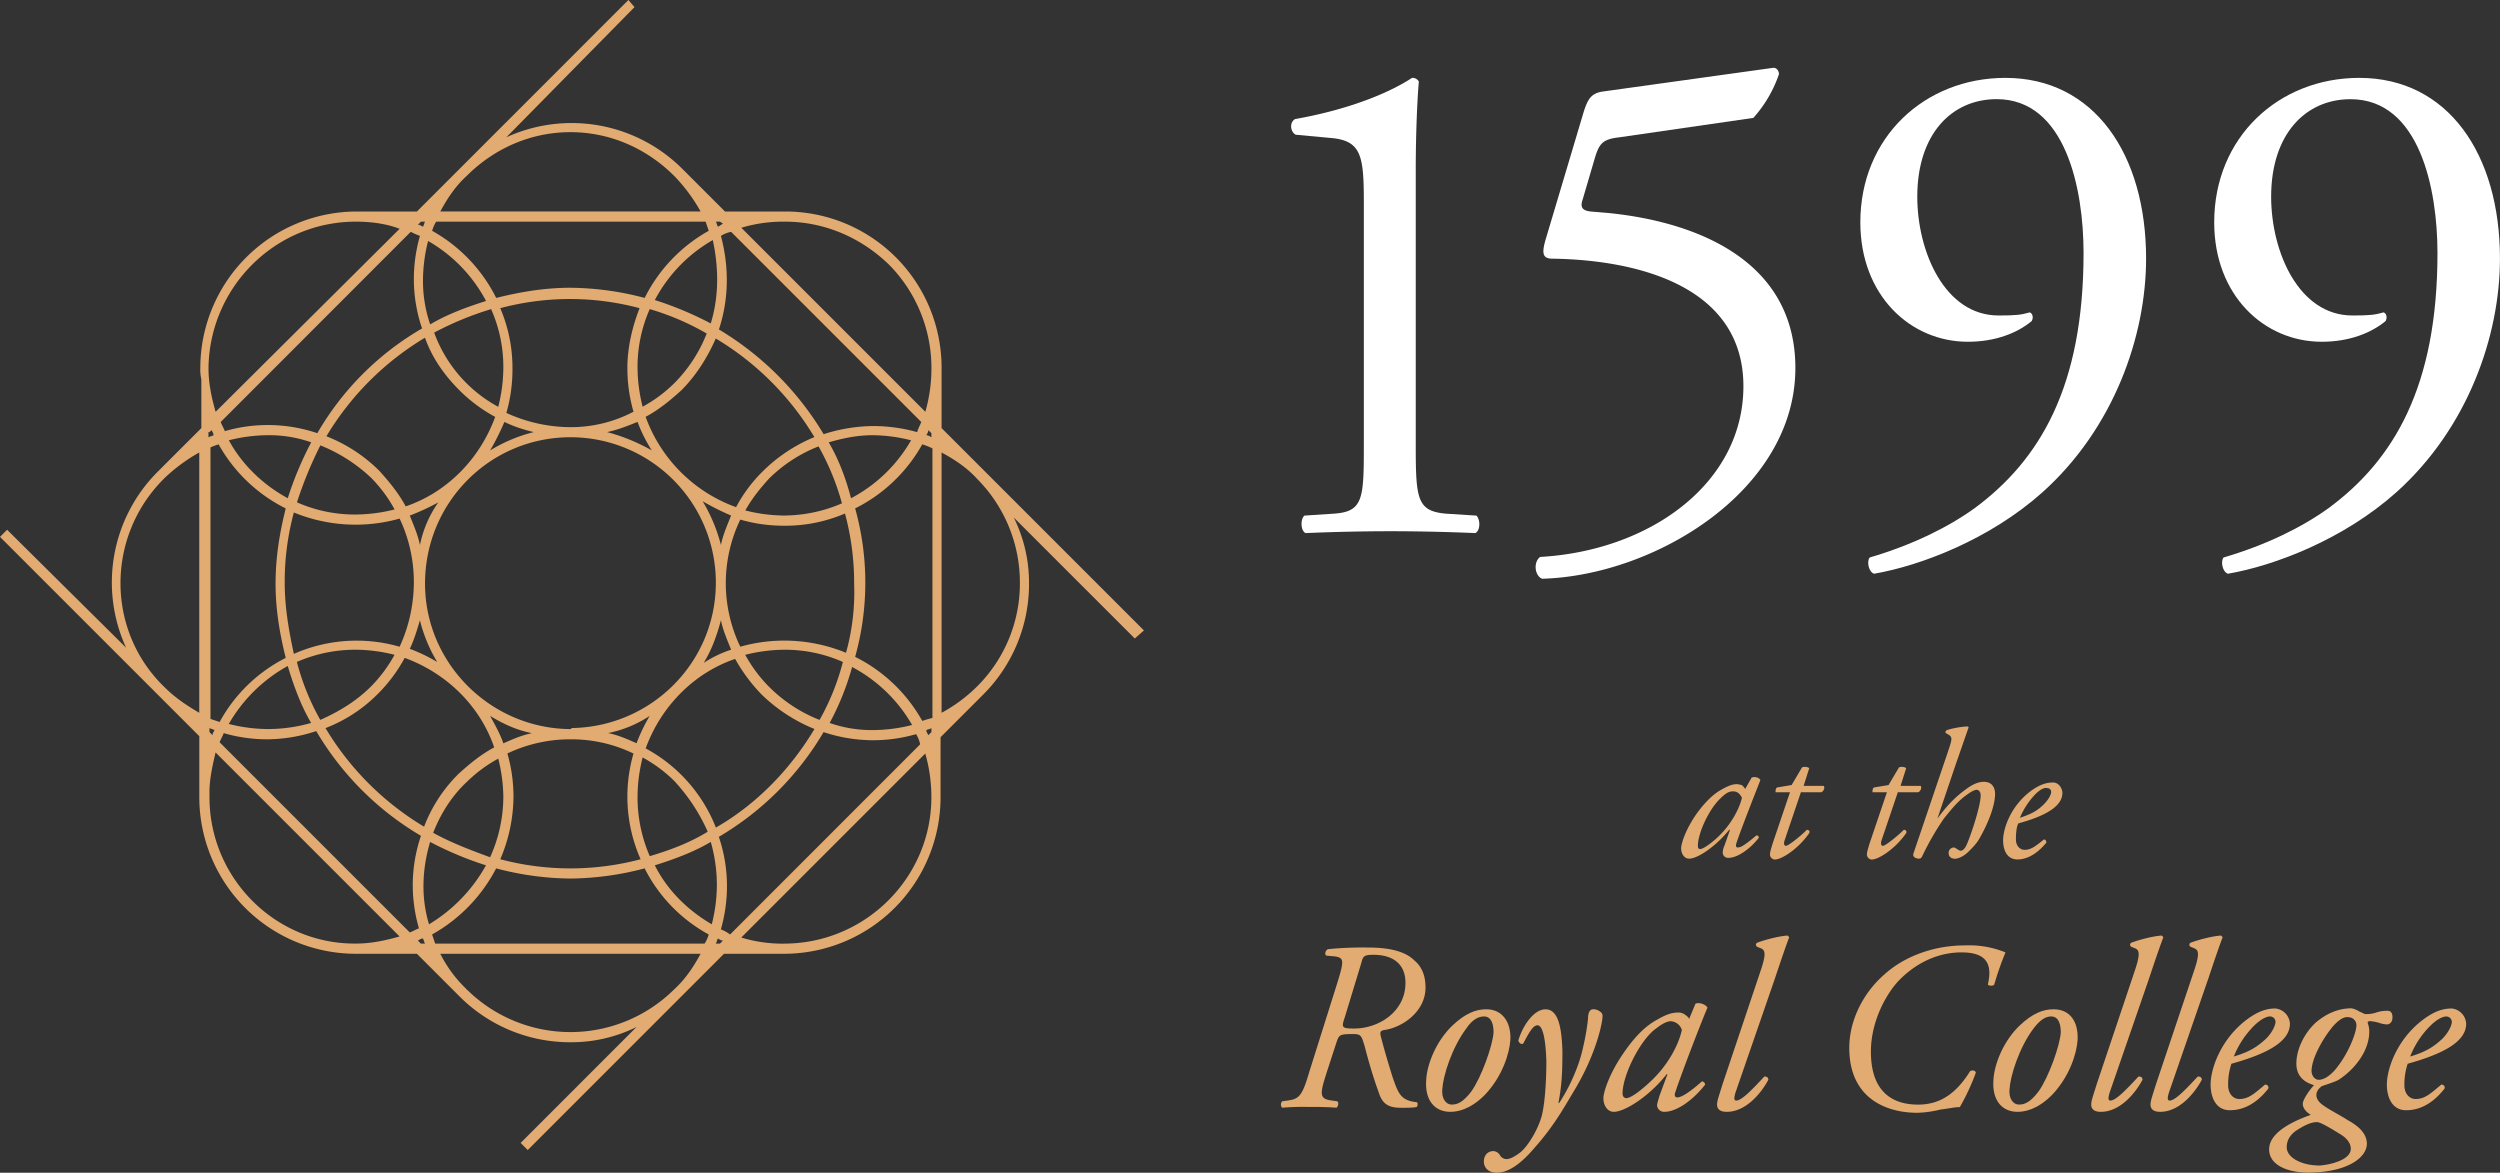 <svg xmlns="http://www.w3.org/2000/svg" viewBox="0 0 1521.69 713.8"><rect x="0" y="0" width="1521.69" height="713.8" fill="#333333" stroke="none"/><defs><style>.cls-1{fill:#e1ab71;}.cls-2{fill:#fff;}</style></defs><g id="Layer_2" data-name="Layer 2"><g id="Layer_1-2" data-name="Layer 1"><path class="cls-1" d="M696.29,383.73,573.12,260.57v-35.9h0v-.62a95.09,95.09,0,0,0-95.31-95.31H441.29l-26-26h0A95.4,95.4,0,0,0,308.22,83.55l78-79.22L382.49,0,253.76,128.74H217.24a95.35,95.35,0,0,0-95.31,95.31,25.4,25.4,0,0,0,.62,6.81h0v29.71L95.93,287.18h0A95.35,95.35,0,0,0,76.75,394.25L4.33,322.46,0,326.79l94.69,94.69.62.62.62.62,25.38,25.38v37.13a95.35,95.35,0,0,0,95.31,95.32h37.14l24.75,24.75,1.24,1.24a95.05,95.05,0,0,0,67.46,27.85,89.27,89.27,0,0,0,40.23-9.28l-70.55,70.56,4.33,4.33L440.67,580.55h36.52a95.35,95.35,0,0,0,95.31-95.32h0V448.72l25.38-25.38h0l.62-.62a95.08,95.08,0,0,0,27.85-67.46A89.34,89.34,0,0,0,617.06,315l73.66,73.65ZM566.93,445.62l-1.86,1.86c-.61-1.24-1.23-1.86-1.23-3.09,1.23-.62,2.47-.62,3.09-1.24ZM438.2,574.36h-2.48c.62-1.24.62-1.86,1.24-3.1,1.24.62,1.85,1.24,3.09,1.24Zm-182,0-1.85-1.86c1.23-.62,1.85-1.24,3.09-1.24.62,1.24.62,1.86,1.24,3.1ZM127.5,445.62v-2.47c1.24.62,1.85.62,3.09,1.24-.62,1.23-1.24,1.85-1.24,3.09Zm0-182.58,1.24-1.24c.61,1.24,1.23,1.86,1.23,3.1-1.23.62-1.85.62-3.09,1.24V263ZM256.23,134.92h2.48c-.62,1.24-.62,1.86-1.24,3.1-1.24-.62-1.86-1.24-3.09-1.24Zm182,0,1.85,1.24c-1.24.62-1.85,1.24-3.09,1.86-.62-1.24-.62-1.86-1.24-3.1Zm76.74,262.43a98.68,98.68,0,0,0-64.37-3.72,89.23,89.23,0,0,1,0-77.36A95.57,95.57,0,0,0,477.19,320a92.37,92.37,0,0,0,37.13-7.43,161.41,161.41,0,0,1,5.57,42.71A137.42,137.42,0,0,1,514.94,397.35ZM498.85,438.2a89.93,89.93,0,0,1-31-20.43,85.63,85.63,0,0,1-14.23-19.19,98.3,98.3,0,0,1,23.52-3.09,86.74,86.74,0,0,1,35.9,7.43A145.54,145.54,0,0,1,498.85,438.2ZM518.66,406a91.1,91.1,0,0,1,36.51,35.28,97.8,97.8,0,0,1-23.52,3.1A77.29,77.29,0,0,1,505,440.05,163.22,163.22,0,0,0,518.66,406ZM436.34,539.08a97.8,97.8,0,0,1-3.1,23.52c-14.85-8.67-27.23-21-34.66-35.9,11.76-3.71,23.52-8,34.05-14.23A95.5,95.5,0,0,1,436.34,539.08Zm-40.85-18a89.62,89.62,0,0,1-7.43-36.52,97.72,97.72,0,0,1,3.1-23.51,85.57,85.57,0,0,1,19.18,14.23,111.78,111.78,0,0,1,20.43,30.95C419.63,513.09,407.87,517.42,395.49,521.13ZM261.8,512.47a207.54,207.54,0,0,0,34,14.23,96.4,96.4,0,0,1-34.66,35.9C256.23,546.51,256.85,529.18,261.8,512.47Zm1.86-5.57C268,495.76,274.8,484.61,284.08,476a86,86,0,0,1,19.19-14.24,97.87,97.87,0,0,1,3.1,23.52,90,90,0,0,1-8.05,36.52C286.56,517.42,274.8,513.09,263.66,506.9Zm-82.94-104a88.86,88.86,0,0,1,35.9-7.43,98.3,98.3,0,0,1,23.52,3.09,85.63,85.63,0,0,1-14.23,19.19c-9.29,9.29-19.81,15.47-30.95,20.43A145.54,145.54,0,0,1,180.72,402.92Zm8.67,37.13a95.19,95.19,0,0,1-26.61,3.72,97.73,97.73,0,0,1-23.52-3.1,93.6,93.6,0,0,1,35.89-35.28C178.87,417.77,183.2,429.53,189.39,440.05ZM173.3,354.64a161.28,161.28,0,0,1,5.57-42.7,98.75,98.75,0,0,0,64.37,3.71,90.1,90.1,0,0,1,8.66,39,94.22,94.22,0,0,1-8.66,39A94.44,94.44,0,0,0,178.87,398C175.77,383.73,173.3,369.5,173.3,354.64ZM195,271.09a97.73,97.73,0,0,1,30.95,19.8,85.63,85.63,0,0,1,14.23,19.19,97.8,97.8,0,0,1-23.52,3.09,86.74,86.74,0,0,1-35.9-7.42A240.77,240.77,0,0,1,195,271.09Zm-19.81,32.18c-14.85-8-27.85-20.42-35.89-35.28a98.23,98.23,0,0,1,23.52-3.09,77.56,77.56,0,0,1,26.61,4.33A208.08,208.08,0,0,0,175.15,303.27ZM257.47,170.2a97.87,97.87,0,0,1,3.1-23.52,91.1,91.1,0,0,1,35.27,36.52c-11.76,3.71-23.51,8.05-34,14.24A81.12,81.12,0,0,1,257.47,170.2Zm41.47,18a86.71,86.71,0,0,1,7.43,35.9,97.8,97.8,0,0,1-3.1,23.52,84,84,0,0,1-39-45.18A193.93,193.93,0,0,1,298.94,188.15Zm133.69,8.67a208.55,208.55,0,0,0-34.05-14.24,91.1,91.1,0,0,1,35.28-36.51C437.58,163.4,437.58,180.72,432.63,196.82ZM430.15,203a88.56,88.56,0,0,1-19.81,30.32,85.92,85.92,0,0,1-19.18,14.24,97.8,97.8,0,0,1-3.1-23.52,86.71,86.71,0,0,1,7.43-35.9A158.38,158.38,0,0,1,430.15,203ZM347.21,443.77h-.61c-48.28-.62-87.89-40.23-87.89-88.51,0-49.51,39.61-89.12,88.5-89.12a88.49,88.49,0,0,1,88.51,88.5c0,48.9-39.61,87.89-87.89,88.51A.61.61,0,0,1,347.21,443.77Zm-91.6-112c-1.23-6.19-3.71-11.76-6.18-17.95a148.5,148.5,0,0,0,17.32-8A69.09,69.09,0,0,0,255.61,331.74Zm0,45.8a91.51,91.51,0,0,0,10.53,25.38,105.48,105.48,0,0,0-16.71-8.05C251.9,389.92,253.76,383.73,255.61,377.54Zm68.09,68.7c-6.19,1.24-11.76,3.72-17.33,6.19-1.86-5.57-5-11.14-8.05-16.71C306.37,440.67,314.41,444.39,323.7,446.24ZM298.32,274.18A150.55,150.55,0,0,0,307,256.85,87.69,87.69,0,0,0,324.93,263,93.21,93.21,0,0,0,298.32,274.18ZM369.5,263c6.18-1.24,12.37-3.71,18.56-6.19a90.54,90.54,0,0,0,8.67,17.33A115.09,115.09,0,0,0,369.5,263Zm26,172.68a105.51,105.51,0,0,0-8.05,16.71c-5.57-2.47-11.14-4.95-17.33-6.19A71,71,0,0,0,395.49,435.72Zm43.32-58.18c1.24,6.19,3.72,11.76,6.19,17.95a69.55,69.55,0,0,0-16.71,8.05C433.24,395.49,436.34,386.83,438.81,377.54Zm0-45.8a100.46,100.46,0,0,0-11.14-26.61A150.55,150.55,0,0,0,445,313.79C442.53,320,440.05,325.55,438.81,331.74Zm-45.8-78c8.05-4.33,14.86-9.91,21.67-16.09,9.28-9.29,16.09-20.43,21-31.57a174.19,174.19,0,0,1,60,60,97.3,97.3,0,0,0-31.57,21,89.57,89.57,0,0,0-16.09,21.66A91.57,91.57,0,0,1,393,253.76Zm-11.14-29.71a95.14,95.14,0,0,0,3.72,26.61A81.74,81.74,0,0,1,347.21,260a94.3,94.3,0,0,1-39-8.67,95.14,95.14,0,0,0,3.72-26.61,92.58,92.58,0,0,0-7.43-37.14,164.12,164.12,0,0,1,84.79,0C385,198.67,381.87,211.05,381.87,224.05ZM279.75,237.67a94.24,94.24,0,0,0,21.66,16.09c-9.28,25.37-29.08,45.8-54.46,54.46-4.33-8-9.9-14.85-16.09-21.66a93.74,93.74,0,0,0-32.19-21,174.27,174.27,0,0,1,60-60C263,217.86,270.47,228.38,279.75,237.67ZM230.24,422.1a93.74,93.74,0,0,0,16.09-21.66c25.38,9.29,45.8,29.09,54.47,54.47-8.05,4.33-14.86,9.9-21.67,16.09a90.6,90.6,0,0,0-21,32.18,174.25,174.25,0,0,1-60-60A90.76,90.76,0,0,0,230.24,422.1Zm82.31,63.13a95.19,95.19,0,0,0-3.71-26.61A88.74,88.74,0,0,1,346.6,450h1.23a86.68,86.68,0,0,1,37.76,8.66A94.35,94.35,0,0,0,389.92,523a166.49,166.49,0,0,1-85.41,0A98.38,98.38,0,0,0,312.55,485.23Zm102.13-13.61A93.79,93.79,0,0,0,393,455.53c9.29-25.38,29.09-45.8,54.47-54.47a103.17,103.17,0,0,0,16.09,21.66,100,100,0,0,0,32.19,21c-14.86,24.75-35.28,45.8-60,60A93.61,93.61,0,0,0,414.68,471.62Zm62.51-157.83a98.3,98.3,0,0,1-23.52-3.09c3.71-6.81,8.66-13,14.23-19.19a88.81,88.81,0,0,1,30.33-19.8,151.84,151.84,0,0,1,14.24,34.66A89.64,89.64,0,0,1,477.19,313.79Zm27.23-44.56c8.67-2.48,17.33-4.33,26.61-4.33A98.23,98.23,0,0,1,554.55,268,91,91,0,0,1,518,303.27C514.94,291.51,510.61,279.75,504.42,269.23Zm27.23-9.9a100.17,100.17,0,0,0-30.32,4.95,184.9,184.9,0,0,0-63.75-63.75c6.19-18.57,6.19-38.37,1.23-56.94a18.6,18.6,0,0,1,6.19-2.48L560.74,256.85c-.62,1.86-1.85,3.72-2.47,6.19A98.88,98.88,0,0,0,531.65,259.33ZM431.39,140.49a95.59,95.59,0,0,0-39,40.85,181.1,181.1,0,0,0-45.19-6.19c-15.47,0-30.32,2.48-45.18,6.19a95.59,95.59,0,0,0-39-40.85,22.12,22.12,0,0,1,2.48-5.57h164Zm-175.78,3.1a95.5,95.5,0,0,0-3.71,26.61,93.57,93.57,0,0,0,5,29.71,175,175,0,0,0-63.75,63.75,94.21,94.21,0,0,0-56.32-1.24c-.62-1.85-1.86-3.71-2.47-5.57L250,141.11A49.76,49.76,0,0,0,255.61,143.59ZM133.07,270.47a95.53,95.53,0,0,0,40.85,39c-3.72,14.85-6.19,29.71-6.19,45.8,0,15.47,2.47,30.33,6.19,45.18a94.1,94.1,0,0,0-40.23,39l-5.57-1.85V272.33A41.81,41.81,0,0,1,133.07,270.47Zm3.09,175.77A95.21,95.21,0,0,0,162.78,450a96.24,96.24,0,0,0,29.7-5,179.77,179.77,0,0,0,63.75,63.75,93.62,93.62,0,0,0-5,29.71A95.14,95.14,0,0,0,255,565.07c-1.86.62-3.72,1.86-5.57,2.48L133.69,451.81C134.31,450,135.54,448.1,136.16,446.24ZM263,568.79a97.64,97.64,0,0,0,39-40.23,181.09,181.09,0,0,0,45.18,6.19,181.1,181.1,0,0,0,45.19-6.19,94.1,94.1,0,0,0,39,40.23,22.12,22.12,0,0,1-2.48,5.57h-164Zm175.77-3.1a95.14,95.14,0,0,0,3.72-26.61,93.62,93.62,0,0,0-4.95-29.71,179.77,179.77,0,0,0,63.75-63.75,96.23,96.23,0,0,0,29.7,4.95,95.2,95.2,0,0,0,26.62-3.71,18.5,18.5,0,0,1,2.47,6.19L444.39,568.79A25.13,25.13,0,0,0,438.81,565.69ZM561.36,438.81a95.59,95.59,0,0,0-40.85-39,168,168,0,0,0,0-90.36,95.53,95.53,0,0,0,40.85-39,43.67,43.67,0,0,1,6.19,2.47V437C565.07,437.58,563.22,438.2,561.36,438.81Zm2.48-173.91c.62-1.24,1.23-1.86,1.23-3.1l1.86,1.86v2.48C565.69,265.52,565.07,264.9,563.84,264.9Zm-22.9-104a89.48,89.48,0,0,1,26,63.13,95.5,95.5,0,0,1-3.71,26.61l-112-112a87.85,87.85,0,0,1,26-3.72h.62C501.33,134.92,523.61,144.21,540.94,160.92Zm-130.6-53.85a103.63,103.63,0,0,1,16.1,21.67H268c4.34-8.05,9.29-15.48,16.09-21.67,16.72-16.71,39-26.61,63.13-26.61S393.63,90.36,410.34,107.07ZM216.62,134.92h0c9.29,0,18.57,1.24,26.62,4.34l-112,111.4c-2.47-8.66-4.33-17.33-4.33-26.61C127.5,175.15,167.11,134.92,216.62,134.92Zm-117,156.59a102.92,102.92,0,0,1,21.66-16.09V433.86c-7.43-4.33-14.86-9.28-21-15.47L99,417.15C64.37,382.49,65,326.17,99.65,291.51ZM127.5,485.23h0v-3.09c0-8.05,1.85-16.09,3.71-24.14l112,112c-8.67,2.47-17.33,4.33-26.62,4.33H216C167.11,574.36,127.5,534.13,127.5,485.23Zm156.58,117c-.61,0-.61-.62,0,0h0L282.85,601A78.63,78.63,0,0,1,268,580.55H426.44c-4.34,8-9.29,15.47-16.1,21.66a89.67,89.67,0,0,1-126.26,0Zm193.11-27.85h-.62a86.7,86.7,0,0,1-25.38-3.72l112-112a95.55,95.55,0,0,1,3.71,26.61C566.93,534.13,526.7,574.36,477.19,574.36ZM594.78,417.77a93.74,93.74,0,0,1-21.66,16.09V275.42c8,4.33,15.47,9.28,21.66,16.09a89.49,89.49,0,0,1,26,63.13A88.42,88.42,0,0,1,594.78,417.77Z"/><path class="cls-2" d="M830.14,124.29c0-29.31-1.14-38.82-20.55-40.35L788.65,82c-3.42-1.9-3.8-7.61-.38-9.52C824.43,66.05,848,55,859.45,47.4a4.37,4.37,0,0,1,4.18,2.29c-.76,7.61-1.9,29.3-1.9,54V270.82c0,33.11.76,40.34,18.65,41.86l18.27,1.15c2.66,2.66,2.28,9.51-.76,10.65-16.75-.76-36.16-1.14-51.38-1.14-15.61,0-35,.38-51.77,1.14-3-1.14-3.42-8.37-.76-10.65l17.51-1.15c18.27-1.14,18.65-8.75,18.65-41.86Z"/><path class="cls-2" d="M964.11,67.58c2.29-6.85,4.19-10.66,11-11.8l103.9-14.46c2.67-.39,3.81,2.28,3.81,3.8a77.17,77.17,0,0,1-15.6,26.64l-81.45,11.8C975.91,84.7,973.63,87,971,95.36l-7.61,25.88c-1.9,5.33,0,7.23,6.09,7.61l9.13.76c54,5.33,114.19,28.93,114.19,94.39,0,74.6-85.64,126.36-154.15,128.27C934,350.36,933.28,342,937.47,339c67-3.81,123.7-44.92,123.7-103.91,0-61.28-65.09-76.88-116.09-77.64-6.47,0-6.85-3.43-3.8-13.32Z"/><path class="cls-2" d="M1167,119.72c0,33.49,16.75,72.31,49.48,72.31,10.66,0,13.7-.38,19-1.9,1.9.76,2.28,3.43,1.14,5.33-8.75,7.23-22.07,12.56-38.82,12.56-35,0-65.46-28.17-65.46-72.7,0-51.76,39.2-87.92,88.3-87.92,54,0,85.63,46.44,85.63,110,0,46.81-19.41,103.14-63.18,142.34-32,28.55-73.83,44.53-102.38,49.48-3.42-1.14-4.57-7.61-2.66-9.89,25.88-7.62,47.57-18.27,63.94-30.07,39.58-29.31,66.22-73.84,66.22-155.29,0-39.2-11-93.62-52.9-93.62C1187.91,60.35,1167,81.66,1167,119.72Z"/><path class="cls-2" d="M1382.39,119.72c0,33.49,16.75,72.31,49.48,72.31,10.66,0,13.7-.38,19-1.9,1.9.76,2.28,3.43,1.14,5.33-8.75,7.23-22.07,12.56-38.82,12.56-35,0-65.46-28.17-65.46-72.7,0-51.76,39.2-87.92,88.3-87.92,54,0,85.63,46.44,85.63,110,0,46.81-19.41,103.14-63.18,142.34-32,28.55-73.83,44.53-102.38,49.48-3.42-1.14-4.57-7.61-2.66-9.89,25.88-7.62,47.57-18.27,63.94-30.07C1457,280,1483.63,235.42,1483.63,154c0-39.2-11-93.62-52.9-93.62C1403.33,60.35,1382.39,81.66,1382.39,119.72Z"/><path class="cls-1" d="M1066.11,473.39c2-1,4.88,0,5.37,1.46-1.47,3.9-11.22,28.29-14.63,38.53-.49,2,0,2.44,1,2.44,2,0,4.88-2,11.22-7.32a1.29,1.29,0,0,1,1.46,1.46c-4.88,6.34-12.68,12.2-18.53,12.2a3.25,3.25,0,0,1-3.41-2.93,10,10,0,0,1,1-4.39l3.42-9.75h-.49c-7.8,9.75-19,17.55-24.38,17.55-2.93,0-4.88-2.92-4.88-6.34,0-2.43,2.44-11.21,9.75-21.45,5.37-7.32,10.24-11.71,14.63-14.15s6.83-3.41,9.75-3.41a20.53,20.53,0,0,1,2.44.49c.49,0,1.47,1,2.44,2.44Zm-19,12.68c-6.82,6.34-13.65,21-13.65,28.77,0,1.46.49,1.95,1.46,1.95s4.39-1.46,10.73-7.31c8.29-7.81,13.17-17.56,14.63-23.9-1-1.95-2.44-3.9-5.36-3.9C1052.46,481.68,1050.51,482.66,1047.09,486.07Z"/><path class="cls-1" d="M1096.35,481.68l-10.24,30.23c-.49,2,0,2.93,1,2.93,1.46,0,8.78-5.85,12.68-9.75,1,0,2,.49,1.46,2-6.34,9.26-16.58,16.09-21,16.09a3.14,3.14,0,0,1-2.92-2.93c0-1.46.49-2.92,1.46-6.33l10.73-31.7h-8.78c0-1,0-2.44,1-2.93l8.78-1.46,6.33-10.73c1-.49,3.42-.49,4.39.49l-3.41,10.73H1110c1,1,0,3.41-1.46,3.9h-12.19Z"/><path class="cls-1" d="M1155.35,481.68l-10.24,30.23c-.48,2,0,2.93,1,2.93,1.46,0,8.78-5.85,12.68-9.75,1,0,2,.49,1.46,2-6.34,9.26-16.58,16.09-21,16.09a3.14,3.14,0,0,1-2.92-2.93c0-1.46.48-2.92,1.46-6.33l10.73-31.7h-8.78c0-1,0-2.44,1-2.93l8.78-1.46,6.34-10.73c1-.49,3.42-.49,4.39.49l-3.41,10.73H1169c1,1,0,3.41-1.46,3.9h-12.2Z"/><path class="cls-1" d="M1198.27,442.67l-7.8,22.43-11.22,33.16h0c7.8-10.73,13.65-15.12,17.55-18s7.32-4.39,10.73-4.39c4.88,0,6.83,3.41,6.83,7.31,0,7.81-4.88,19-8.78,25.85-1.95,3.9-4.39,6.34-7.31,9.26-3.42,3.42-6.83,4.39-8.29,4.39-3.42,0-3.9-2.44-3.9-3.41a3.26,3.26,0,0,1,2.92-3.41,1.82,1.82,0,0,1,1.47.48c1,.49,2,1.47,2.92,1.47,1.46,0,2.93-1.47,4.39-5.37,2.93-7.31,7.8-22.43,7.8-28.28,0-1.95-1-3.42-2.44-3.42s-3.9,1.47-5.85,2.93c-4.87,3.41-8.29,7.32-14.14,14.63A167.81,167.81,0,0,0,1170,521.18c-.48,1-1,1.46-2,1.46s-3.9-.48-3.41-2.92l21-61.94c2.44-7.31,2.92-8.77,1-10.24l-2.43-1.46a1.8,1.8,0,0,1,.48-1.46c2-1,9.27-2.44,13.17-2.44Z"/><path class="cls-1" d="M1255.32,482.66c0,8.29-10.72,14.14-26.82,18.53-1,1.95-1.46,5.36-1.46,9.75,0,3.9,2.44,6.34,5.36,6.34,3.9,0,6.83-2.44,11.71-6.34,1,0,1.46,1,1.46,1.95-6.83,8.29-13.17,10.24-17.56,10.24-6.82,0-8.77-6.34-8.77-11.7,0-6.83,4.39-20.48,16.58-29.75,5.85-4.39,10.24-5.36,13.16-5.36C1252.89,475.83,1255.32,479.73,1255.32,482.66Zm-17.55,1.95a46.88,46.88,0,0,0-8.29,13.16c7.31-2.44,10.73-4.39,14.63-8.29,3.41-3.41,4.39-6.34,4.39-7.31a2.28,2.28,0,0,0-2.44-2.44C1244.6,479.24,1241.67,480.22,1237.77,484.61Z"/><path class="cls-1" d="M814,598.23c4.39-14.14,3.9-15.12-1.46-16.09l-5.36-.49c-1-1-.49-2.93,1-3.9a211.05,211.05,0,0,1,24.87-1c14.14,0,22.92,2.93,27.8,7.81,5.36,4.38,6.83,10.72,6.83,16.58,0,14.63-14.15,24.38-25.36,25.84-1.95.49-2.44,1-1.95,3.42,1.95,7.8,4.87,17.55,7.31,25.35,3.42,9.76,4.88,14.15,14.63,15.12,1,.49.49,2.44,0,2.93-2.44.48-4.87.48-9.26.48-6.83,0-11.22-1.46-13.66-8.77-3.9-10.73-6.34-19.51-8.78-28.77-2-6.83-2.43-7.32-7.31-7.32-7.8,0-8.29.49-9.75,4.88l-5.86,18c-4.38,13.65-4.87,16.58,2.93,17.56l3.41.48c1,1,.49,2.93-.48,3.9-6.34-.48-11.71-.48-17.56-.48a154,154,0,0,0-15.6.48,3,3,0,0,1,0-3.9l3.41-.48c6.83-1,8.78-2.44,13.17-17.56Zm4.39,21.46c-2,5.85-1.46,6.34,5.85,6.34,15.12,0,30.73-10.24,31.21-26.82.49-11.71-6.82-18.05-19.5-18.05-5.85,0-6.34,1-7.32,4.88Z"/><path class="cls-1" d="M919.33,632.85c-.49,8.29-4.88,22.44-15.61,33.65-9.26,9.27-17.07,10.24-21,10.24-9.26,0-15.6-6.82-14.63-19.5.49-9.27,5.86-23.41,16.1-33.16,7.8-7.32,14.14-9.76,20.48-9.76C914.45,614.32,919.82,622.13,919.33,632.85ZM892.51,626c-8.78,11.7-14.15,28.77-14.63,37.06-.49,5.36,2,9.26,5.85,9.26,3.41,0,6.83-1.46,11.7-7.8,6.34-8.78,13.17-28.28,13.66-36.09,0-4.38-1-9.75-5.85-9.75C900.31,618.71,896.41,620.17,892.51,626Z"/><path class="cls-1" d="M951,639.19c0,9.27,0,20-2.44,32.19h.48A110.88,110.88,0,0,0,961.27,646c2.92-8.78,5.36-23.41,5.36-27.31.49-4.39,2.44-4.39,3.41-4.39a6.49,6.49,0,0,1,3.91,1.47,2.94,2.94,0,0,1,1.46,2.92c0,3.9-3.9,22.92-17.07,44.87C951,675.77,945.66,685.52,934,698.69,923.23,711.37,915.91,713.8,911,713.8s-7.8-2.92-7.8-6.82,2.43-6.34,5.85-6.34a5,5,0,0,1,3.9,2.44,4.66,4.66,0,0,0,3.9,2.43c2,0,4.39-1,8.29-3.9s10.24-12.19,13.17-21.94c1.95-7.32,2.92-21,2.92-33.65-.49-16.58-2.92-21.94-5.36-21.94-2.93,0-5.37,4.87-8.78,11.21-1.46.49-2.44-.49-2.93-1.95,2.93-9.75,9.76-19,16.58-19C949.56,614.32,950.54,629,951,639.19Z"/><path class="cls-1" d="M1032,610.91c2.43-1,6.34.49,7.31,2.44-2.44,5.36-15.12,38-19.5,51.2-1,2.44,0,3.42,1,3.42,2.44,0,6.83-2.44,15.12-9.76a2.11,2.11,0,0,1,1.95,1.95c-6.34,8.29-16.58,16.58-24.87,16.58a4.22,4.22,0,0,1-4.39-3.9c0-1,.49-2.44,1.46-5.85l4.88-13.17h-.49c-10.24,13.17-25.36,22.92-32.18,22.92-3.91,0-6.34-3.9-6.34-8.29,0-3.41,3.41-15.11,13.16-28.77,6.83-9.75,13.17-15.6,19.51-19,5.85-3.41,9.26-4.39,13.17-4.39a7,7,0,0,1,3.41,1c.49.49,2.44,1.46,2.93,2.92Zm-25.85,16.58c-9.26,8.29-18.53,27.8-18.53,38,0,2,1,2.92,2.44,2.92s5.85-2,14.14-9.75c11.22-10.24,17.56-22.92,19.51-31.7a7.47,7.47,0,0,0-7.32-5.36C1013.45,622.13,1011,623.59,1006.13,627.49Z"/><path class="cls-1" d="M1056.36,665c-1,3.41-1,4.88.49,4.88,3.41,0,10.24-7.32,17.07-14.63,1.46,0,2.43.48,2.43,2-3.9,7.31-13.16,19.5-25.35,19.5-4.39,0-5.86-2-5.86-4.39s1-4.87,3.42-12.68l23.4-69.73c3.42-10.24,2-11.7,0-12.68l-2.43-1a1.38,1.38,0,0,1,0-2.44c2.43-1,11.7-3.9,18.53-4.39l1,1c-2,5.37-3.41,9.27-8.78,25.36Z"/><path class="cls-1" d="M1220.7,579.7a188.16,188.16,0,0,0-6.83,19.51c-.48,1-3.41,1-3.9,0,2.93-12.68-1-19.51-16.09-19.51-10.24,0-24.38,3.41-37.55,16.58-7.32,7.31-17.56,24.38-17.56,43.89,0,21,9.76,32.18,28.78,32.18,15.11,0,24.38-8.77,31.69-20.48,1.47-.49,2.93-.49,3.42,1a134.43,134.43,0,0,1-9.76,21c-3.41,0-7.31,1-11.7,1.46a65.7,65.7,0,0,1-14.14,2c-19,0-41.45-8.78-41.45-39.5,0-17.07,8.77-33.65,21-44.38,12.19-11.21,30.23-18,49.25-18A58.66,58.66,0,0,1,1220.7,579.7Z"/><path class="cls-1" d="M1264.59,632.85c-.49,8.29-4.88,22.44-15.61,33.65-9.26,9.27-17.06,10.24-21,10.24-9.26,0-15.6-6.82-14.62-19.5.48-9.27,5.85-23.41,16.09-33.16,7.8-7.32,14.14-9.76,20.48-9.76C1260.2,614.32,1265.08,622.13,1264.59,632.85ZM1237.77,626c-8.78,11.7-14.14,28.77-14.63,37.06-.49,5.36,1.95,9.26,5.85,9.26,3.41,0,6.83-1.46,11.7-7.8,6.34-8.78,13.17-28.28,13.66-36.09,0-4.38-1-9.75-5.85-9.75C1245.57,618.71,1242.16,620.17,1237.77,626Z"/><path class="cls-1" d="M1284.1,665c-1,3.41-1,4.88.48,4.88,3.42,0,10.24-7.32,17.07-14.63,1.46,0,2.44.48,2.44,2-3.9,7.31-13.17,19.5-25.36,19.5-4.39,0-5.85-2-5.85-4.39s1-4.87,3.41-12.68l23.41-69.73c3.41-10.24,2-11.7,0-12.68l-2.44-1a1.39,1.39,0,0,1,0-2.44c2.44-1,11.71-3.9,18.53-4.39l1,1c-2,5.37-3.42,9.27-8.78,25.36Z"/><path class="cls-1" d="M1320.18,665c-1,3.41-1,4.88.49,4.88,3.41,0,10.24-7.32,17.07-14.63,1.46,0,2.44.48,2.44,2-3.91,7.31-13.17,19.5-25.36,19.5-4.39,0-5.85-2-5.85-4.39s1-4.87,3.41-12.68l23.41-69.73c3.41-10.24,2-11.7,0-12.68l-2.44-1a1.38,1.38,0,0,1,0-2.44c2.44-1,11.7-3.9,18.53-4.39l1,1c-2,5.37-3.42,9.27-8.78,25.36Z"/><path class="cls-1" d="M1393.82,623.1c0,11.22-14.63,18.53-35.6,24.38a39.19,39.19,0,0,0-2,13.17c0,4.88,2.92,8.29,6.83,8.29,5.36,0,8.77-2.93,15.6-8.78,1.46,0,2.44,1,2,2.44-8.78,11.22-17.55,13.17-23.41,13.17-8.77,0-11.7-8.29-11.7-15.61,0-9.26,5.85-27.31,21.94-39.5,7.81-5.85,13.17-6.82,17.56-6.82A9.83,9.83,0,0,1,1393.82,623.1ZM1370.41,626a55.18,55.18,0,0,0-10.73,17.06c9.76-2.92,14.14-5.85,19.51-10.72,4.39-4.39,5.85-8.78,5.85-10.24a3.31,3.31,0,0,0-3.41-3.42C1379.68,618.71,1375.77,620.17,1370.41,626Z"/><path class="cls-1" d="M1436.24,615.79c1.47.48,2.93,1.46,3.42,1.46a19,19,0,0,0,6.83-1,20.49,20.49,0,0,1,6.82-1c2,0,2.93,1.46,2.93,3.9,0,3.41-2,4.39-3.42,4.39a17.21,17.21,0,0,1-4.87-1,24.94,24.94,0,0,0-5.37-1c-1,0-1.46.48-1.46,1a15,15,0,0,1,1,5.37c0,11.7-8.78,22.92-18.53,29.26-1.47,1-7.32,2.92-10.25,3.9-1.46,1-3.41,2.92-3.41,5.36,0,2,1,4.39,4.88,6.83,3.41,2.44,9.26,5.36,14.63,8.78,8.77,4.87,11.21,9.75,11.21,14.14,0,8.29-11.7,17.55-36.08,17.55-10.73,0-23.41-3.9-23.41-14.14,0-11.21,17.07-18,25.36-21-3.9-2.44-4.88-4.87-4.88-6.82,0-2.44,4.39-8.78,6.83-11.22-2.93-1-10.73-3.41-10.73-13.17,0-8.29,4.39-18,11.7-24.87q10.24-8.77,21.95-8.78A14.51,14.51,0,0,1,1436.24,615.79Zm-5.36,83.39c0-2.44-1.46-5.86-6.34-8.78-6.34-3.9-11.22-6.83-13.65-7.32-3.91-.49-9.27,2.44-13.66,5.37-3.9,2.92-5.36,6.34-5.36,9.75,0,6.83,9.75,11.22,20,11.22C1418.69,708.93,1430.88,706,1430.88,699.18Zm-10.73-74.62c-5.85,6.83-13.16,19.51-13.16,27.31,0,2.93,2,5.37,4.38,5.37,2,0,5.37-1,9.76-5.86,8.29-9.75,13.16-22.92,13.16-27.3a4.81,4.81,0,0,0-4.39-4.88C1427.47,618.71,1424.54,619.69,1420.15,624.56Z"/><path class="cls-1" d="M1501.1,623.1c0,11.22-14.63,18.53-35.6,24.38a39.45,39.45,0,0,0-2,13.17c0,4.88,2.93,8.29,6.83,8.29,5.36,0,8.78-2.93,15.61-8.78,1.46,0,2.43,1,2,2.44-8.78,11.22-17.56,13.17-23.41,13.17-8.78,0-11.71-8.29-11.71-15.61,0-9.26,5.86-27.31,22-39.5,7.8-5.85,13.17-6.82,17.56-6.82A9.82,9.82,0,0,1,1501.1,623.1ZM1477.7,626A54.8,54.8,0,0,0,1467,643.09c9.75-2.92,14.14-5.85,19.5-10.72,4.39-4.39,5.86-8.78,5.86-10.24a3.32,3.32,0,0,0-3.42-3.42C1487,618.71,1483.06,620.17,1477.7,626Z"/></g></g></svg>